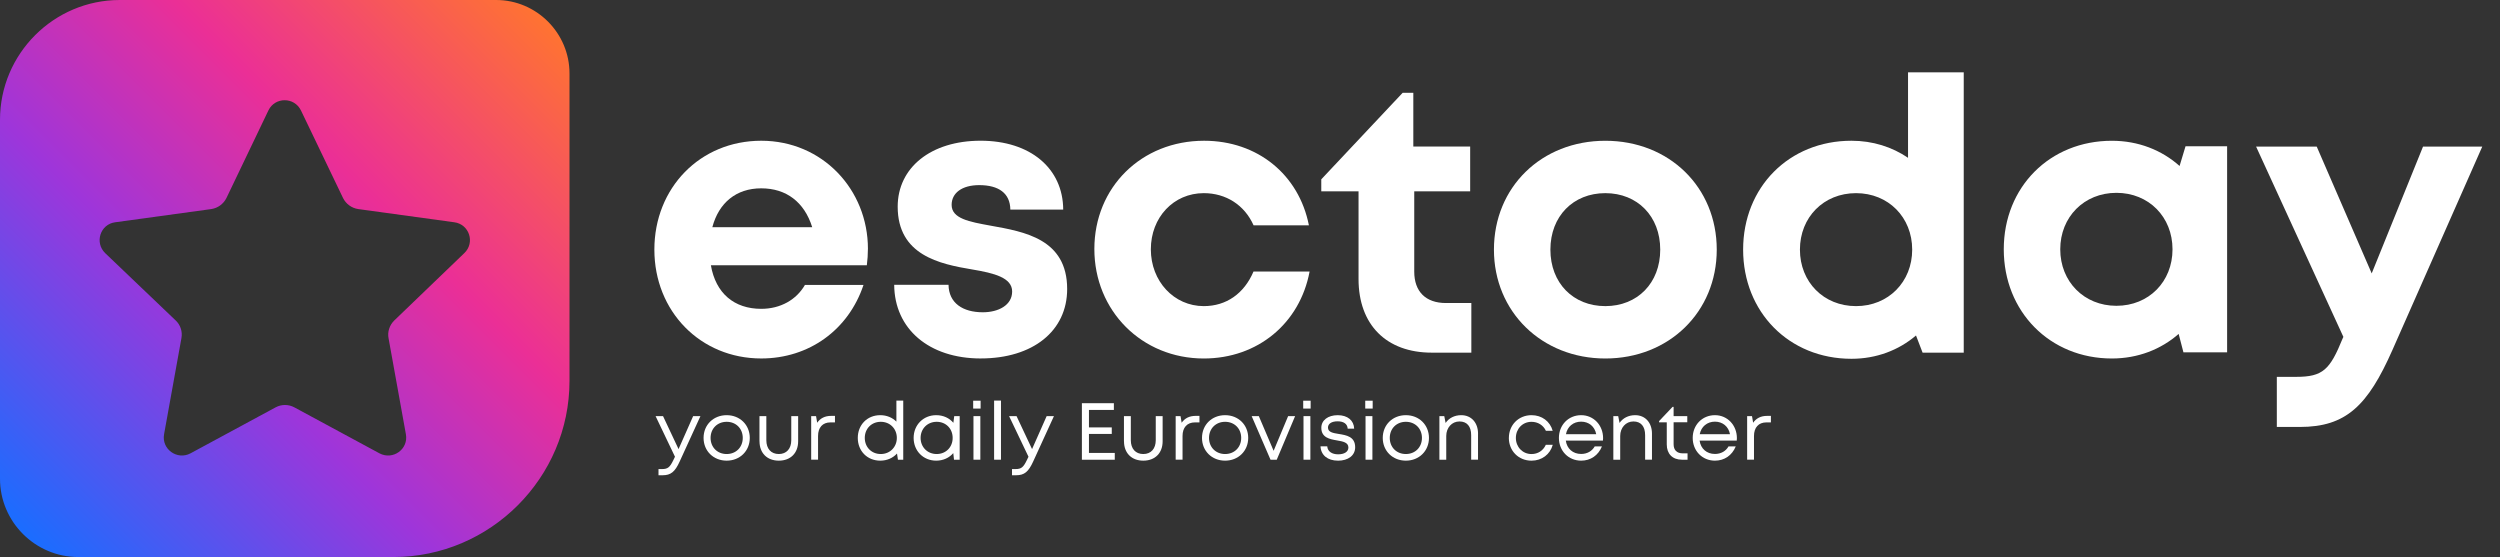 <?xml version="1.0" encoding="UTF-8"?>
<svg id="Layer_1" xmlns="http://www.w3.org/2000/svg" version="1.1" xmlns:xlink="http://www.w3.org/1999/xlink" viewBox="0 0 1022.4 227.8">
  <rect x="0" y="0" width="1022.4" height="227.8" fill="#333333" stroke="none"/>
  <!-- Generator: Adobe Illustrator 29.4.0, SVG Export Plug-In . SVG Version: 2.1.0 Build 152)  -->
  <defs>
    <style>
      .st0 {
        fill: #fff;
      }

      .st1 {
        fill: url(#linear-gradient);
      }
    </style>
    <linearGradient id="linear-gradient" x1="7.29" y1="216.29" x2="219.42" y2="4.15" gradientUnits="userSpaceOnUse">
      <stop offset="0" stop-color="#1a6dff"/>
      <stop offset=".38" stop-color="#9e35da"/>
      <stop offset=".66" stop-color="#eb2f96"/>
      <stop offset="1" stop-color="#ff7331"/>
    </linearGradient>
  </defs>
  <path class="st1" d="M202.9,0H49C22,0,0,22,0,49v146.8c0,17.6,14.4,32,32,32h128.9c39.6,0,72-32.4,72-72V30C232.9,13.5,219.4,0,202.9,0ZM189.9,103.5l-28.7,27.6c-1.9,1.9-2.8,4.6-2.3,7.2l7.1,39.3c1.1,6.1-5.3,10.7-10.8,7.8l-34.8-18.8c-2.4-1.3-5.3-1.3-7.7,0l-34.8,18.8c-5.4,2.9-11.9-1.7-10.8-7.8l7.1-39.3c.5-2.7-.4-5.4-2.3-7.2l-28.9-27.6c-4.4-4.3-2-11.8,4.1-12.6l39.3-5.4c2.7-.4,5-2.1,6.2-4.5l17.2-35.9c2.7-5.5,10.6-5.5,13.3.1l17.2,35.8c1.2,2.4,3.5,4.1,6.2,4.5l39.3,5.4c6.1.8,8.6,8.3,4.1,12.6Z"/>
  <g>
    <g>
      <path class="st0" d="M354.94,101.79c0,2.23-.16,4.45-.44,6.68h-63.78c1.98,11.5,9.54,17.83,20.59,17.83,7.92,0,14.42-3.75,17.88-9.78h23.95c-6.13,18.37-22.26,30.08-41.82,30.08-24.88,0-43.71-19.27-43.71-44.52s18.7-44.52,43.71-44.52,43.63,19.95,43.63,44.22h0ZM291.32,92.91h40.84c-3.22-10.3-10.62-15.89-20.85-15.89s-17.35,5.92-19.99,15.89Z"/>
      <path class="st0" d="M401.09,146.6c-21.15,0-35.29-12.07-35.4-30.14h22.22c.11,7.51,5.86,11.25,14.03,11.25,6.33,0,11.99-2.87,11.99-8.5s-7.31-7.5-16.22-8.99c-13.46-2.24-30.59-5.84-30.59-25.71,0-15.95,13.56-26.96,33.91-26.96s33.7,11.32,33.78,28.16h-21.62c-.09-6.7-4.78-10-12.73-10-7.09,0-11.28,3.25-11.28,8.07,0,5.62,7.19,6.92,15.95,8.51,13.75,2.47,31.3,5.38,31.3,25.91,0,17.2-14.06,28.39-35.34,28.39h0Z"/>
      <path class="st0" d="M492.3,146.61c-25.35,0-44.75-19.52-44.75-44.78s19.27-44.27,44.88-44.27c21.82,0,38.76,13.83,42.86,34.58h-22.63c-3.69-8.29-11.28-13.15-20.36-13.15-12.36,0-21.65,9.92-21.65,22.97s9.45,23.23,21.65,23.23c9.21,0,16.49-5.12,20.33-14.13h22.94c-3.97,21.18-21.22,35.55-43.27,35.55h0Z"/>
      <path class="st0" d="M601.72,123.93v20.29h-16.19c-18.54,0-29.94-11.39-29.94-30.09v-35.87h-15.24v-4.92l33.28-35.39h4.36v21.99h23.25v18.32h-22.87v32.84c0,8.14,4.68,12.83,12.98,12.83h10.36Z"/>
      <path class="st0" d="M610.96,102.09c0-25.57,19.45-44.52,45.56-44.52s45.56,18.98,45.56,44.52-19.58,44.52-45.56,44.52-45.56-19.11-45.56-44.52ZM678.97,102.09c0-13.65-9.32-23.1-22.46-23.1s-22.46,9.45-22.46,23.1,9.32,23.1,22.46,23.1,22.46-9.45,22.46-23.1Z"/>
      <path class="st0" d="M803.09,29.57v114.65h-16.83l-2.69-7.02c-7.07,6.02-16.18,9.53-26.39,9.53-25.57,0-44.31-19.14-44.31-44.65s18.74-44.52,44.31-44.52c8.7,0,16.6,2.53,23.13,6.98V29.57h22.79ZM782.01,102.09c0-13.21-9.73-23.1-22.97-23.1s-22.94,9.86-22.94,23.1,9.7,23.1,22.94,23.1,22.97-9.92,22.97-23.1Z"/>
      <path class="st0" d="M910.8,59.82v84.28h-17.86l-1.96-7.54c-7.24,6.34-16.68,10.05-27.31,10.05-25.35,0-44.21-19.14-44.21-44.65s18.86-44.39,44.21-44.39c10.82,0,20.4,3.81,27.69,10.31l2.43-8.05h17.01ZM888.47,101.96c0-13.24-9.71-23.1-22.94-23.1s-22.97,9.89-22.97,23.1,9.73,23.1,22.97,23.1,22.94-9.86,22.94-23.1Z"/>
      <path class="st0" d="M1015.15,59.95l-36.73,83.16c-10.1,22.84-18.98,31.5-37.9,31.5h-9.39v-20.49h7.89c10.98,0,13.83-2.92,19.01-15.66l.32-.68-35.7-77.82h24.8l22.48,51.85,20.99-51.85h24.23Z"/>
    </g>
    <g>
      <path class="st0" d="M286.45,170.18l-8.49,18.56c-1.92,4.22-3.62,5.62-6.98,5.62h-1.68v-2.53h1.44c2.38,0,3.23-.73,4.66-3.71l.64-1.33-7.93-16.61h3.05l6.34,13.49,5.97-13.49h2.99Z"/>
      <path class="st0" d="M287.73,179.09c0-5.37,4.05-9.3,9.45-9.3s9.45,3.96,9.45,9.3-4.05,9.3-9.45,9.3-9.45-3.96-9.45-9.3ZM297.18,185.68c3.81,0,6.58-2.77,6.58-6.59s-2.77-6.59-6.58-6.59-6.58,2.77-6.58,6.59,2.77,6.59,6.58,6.59h0Z"/>
      <path class="st0" d="M310.59,180.48v-10.3h2.81v9.85c0,3.5,1.95,5.65,5.1,5.65s5.1-2.18,5.1-5.65v-9.85h2.81v10.3c0,4.78-3.08,7.91-7.9,7.91s-7.9-3.13-7.9-7.91Z"/>
      <path class="st0" d="M341.47,170.08v2.66h-1.82c-3.26,0-5.1,2.11-5.1,5.58v9.68h-2.81v-17.82h1.99l.46,2.71c1.26-1.82,3.13-2.81,5.7-2.81h1.58Z"/>
      <path class="st0" d="M369.39,163.82v24.18h-2.17l-.38-2.53c-1.65,1.82-4.06,2.92-6.85,2.92-5.36,0-9.19-3.99-9.19-9.3s3.83-9.3,9.19-9.3c2.65,0,4.96.99,6.6,2.64v-8.61h2.81ZM366.77,179.09c0-3.76-2.79-6.59-6.57-6.59s-6.54,2.8-6.54,6.59,2.77,6.59,6.54,6.59,6.57-2.86,6.57-6.59Z"/>
      <path class="st0" d="M392.47,170.18v17.82h-2.32l-.3-2.7c-1.64,1.92-4.1,3.09-6.99,3.09-5.27,0-9.22-3.99-9.22-9.3s3.96-9.3,9.22-9.3c2.92,0,5.39,1.18,7.03,3.12l.35-2.73h2.23ZM389.6,179.09c0-3.79-2.76-6.59-6.54-6.59s-6.57,2.83-6.57,6.59,2.8,6.59,6.57,6.59,6.54-2.8,6.54-6.59Z"/>
      <path class="st0" d="M397.99,163.87h3.04v3.22h-3.04v-3.22ZM398.11,170.18h2.81v17.82h-2.81v-17.82Z"/>
      <path class="st0" d="M406.55,163.82h2.81v24.18h-2.81v-24.18Z"/>
      <path class="st0" d="M431.02,170.18l-8.49,18.56c-1.92,4.22-3.62,5.62-6.98,5.62h-1.68v-2.53h1.44c2.38,0,3.23-.73,4.66-3.71l.64-1.33-7.93-16.61h3.05l6.34,13.49,5.97-13.49h2.99Z"/>
      <path class="st0" d="M455.9,185.22v2.78h-13.45v-23.1h13.08v2.75h-10.19v7.14h9.33v2.68h-9.33v7.76h10.55Z"/>
      <path class="st0" d="M459.65,180.48v-10.3h2.81v9.85c0,3.5,1.95,5.65,5.1,5.65s5.1-2.18,5.1-5.65v-9.85h2.81v10.3c0,4.78-3.08,7.91-7.9,7.91s-7.9-3.13-7.9-7.91Z"/>
      <path class="st0" d="M490.53,170.08v2.66h-1.82c-3.26,0-5.1,2.11-5.1,5.58v9.68h-2.81v-17.82h1.99l.46,2.71c1.26-1.82,3.13-2.81,5.7-2.81h1.58Z"/>
      <path class="st0" d="M491.57,179.09c0-5.37,4.05-9.3,9.45-9.3s9.45,3.96,9.45,9.3-4.05,9.3-9.45,9.3-9.45-3.96-9.45-9.3ZM501.02,185.68c3.81,0,6.58-2.77,6.58-6.59s-2.77-6.59-6.58-6.59-6.58,2.77-6.58,6.59,2.77,6.59,6.58,6.59h0Z"/>
      <path class="st0" d="M529.65,170.18l-7.51,17.82h-2.55l-7.71-17.82h2.93l6.05,14.18,5.93-14.18h2.87Z"/>
      <path class="st0" d="M532.96,163.87h3.04v3.22h-3.04v-3.22ZM533.08,170.18h2.81v17.82h-2.81v-17.82Z"/>
      <path class="st0" d="M547.16,188.39c-4.23,0-6.97-2.27-7.12-5.85h2.75c.15,2.12,1.97,3.26,4.46,3.26s4.19-1.03,4.19-2.78c0-2.08-2.2-2.49-4.62-2.9-3.04-.53-6.45-1.15-6.45-5.17,0-3.07,2.69-5.16,6.71-5.16s6.61,2.15,6.72,5.51h-2.65c-.11-1.93-1.62-3-4.12-3s-3.94,1.02-3.94,2.56c0,1.89,2.05,2.23,4.43,2.61,3.08.5,6.69,1.07,6.69,5.44,0,3.33-2.82,5.49-7.05,5.49h0Z"/>
      <path class="st0" d="M558.33,163.87h3.04v3.22h-3.04v-3.22ZM558.45,170.18h2.81v17.82h-2.81v-17.82Z"/>
      <path class="st0" d="M565.49,179.09c0-5.37,4.05-9.3,9.45-9.3s9.45,3.96,9.45,9.3-4.05,9.3-9.45,9.3-9.45-3.96-9.45-9.3ZM581.52,179.09c0-3.82-2.77-6.59-6.58-6.59s-6.58,2.77-6.58,6.59,2.77,6.59,6.58,6.59,6.58-2.77,6.58-6.59Z"/>
      <path class="st0" d="M604.45,177.32v10.68h-2.8v-10.01c0-3.62-1.7-5.63-4.8-5.63s-5.39,2.58-5.39,5.92v9.72h-2.8v-17.82h1.99l.55,2.79c1.34-1.98,3.62-3.18,6.38-3.18,4.23,0,6.88,3.18,6.88,7.54Z"/>
      <path class="st0" d="M617.07,179.09c0-5.31,3.99-9.3,9.26-9.3,4.25,0,7.58,2.53,8.66,6.4h-2.78c-1.05-2.29-3.26-3.68-5.89-3.68-3.66,0-6.39,2.86-6.39,6.59s2.77,6.59,6.39,6.59c2.62,0,4.77-1.39,5.86-3.78h2.84c-1.09,3.93-4.49,6.49-8.7,6.49-5.27,0-9.26-3.99-9.26-9.3Z"/>
      <path class="st0" d="M655.54,180.18h-15.19c.44,3.3,2.9,5.47,6.27,5.47,2.46,0,4.45-1.15,5.55-3.08h2.96c-1.51,3.68-4.64,5.82-8.51,5.82-5.17,0-9.09-3.99-9.09-9.3s3.92-9.3,9.09-9.3,8.98,4.17,8.98,9.38c0,.34-.03.68-.06,1.01ZM646.62,172.44c-3.24,0-5.63,2.04-6.21,5.14h12.38c-.6-3.17-3.01-5.14-6.17-5.14h0Z"/>
      <path class="st0" d="M675.59,177.32v10.68h-2.8v-10.01c0-3.62-1.7-5.63-4.8-5.63s-5.39,2.58-5.39,5.92v9.72h-2.81v-17.82h1.99l.55,2.79c1.34-1.98,3.62-3.18,6.38-3.18,4.23,0,6.88,3.18,6.88,7.54Z"/>
      <path class="st0" d="M690.14,185.41v2.59h-2.31c-3.83,0-6.19-2.37-6.19-6.23v-9.06h-3.14v-.5l5.5-5.81h.44v3.77h5.59v2.53h-5.59v8.97c0,2.4,1.32,3.73,3.75,3.73h1.95Z"/>
      <path class="st0" d="M710.26,180.18h-15.19c.44,3.3,2.9,5.47,6.27,5.47,2.47,0,4.45-1.15,5.55-3.08h2.96c-1.51,3.68-4.64,5.82-8.51,5.82-5.17,0-9.09-3.99-9.09-9.3s3.92-9.3,9.09-9.3,8.98,4.17,8.98,9.38c0,.34-.03.68-.06,1.01ZM695.12,177.58h12.38c-.6-3.17-3.02-5.14-6.17-5.14s-5.63,2.04-6.21,5.14Z"/>
      <path class="st0" d="M724.23,170.08v2.66h-1.82c-3.26,0-5.1,2.11-5.1,5.58v9.68h-2.8v-17.82h1.99l.46,2.71c1.26-1.82,3.13-2.81,5.7-2.81h1.58Z"/>
    </g>
  </g>
</svg>